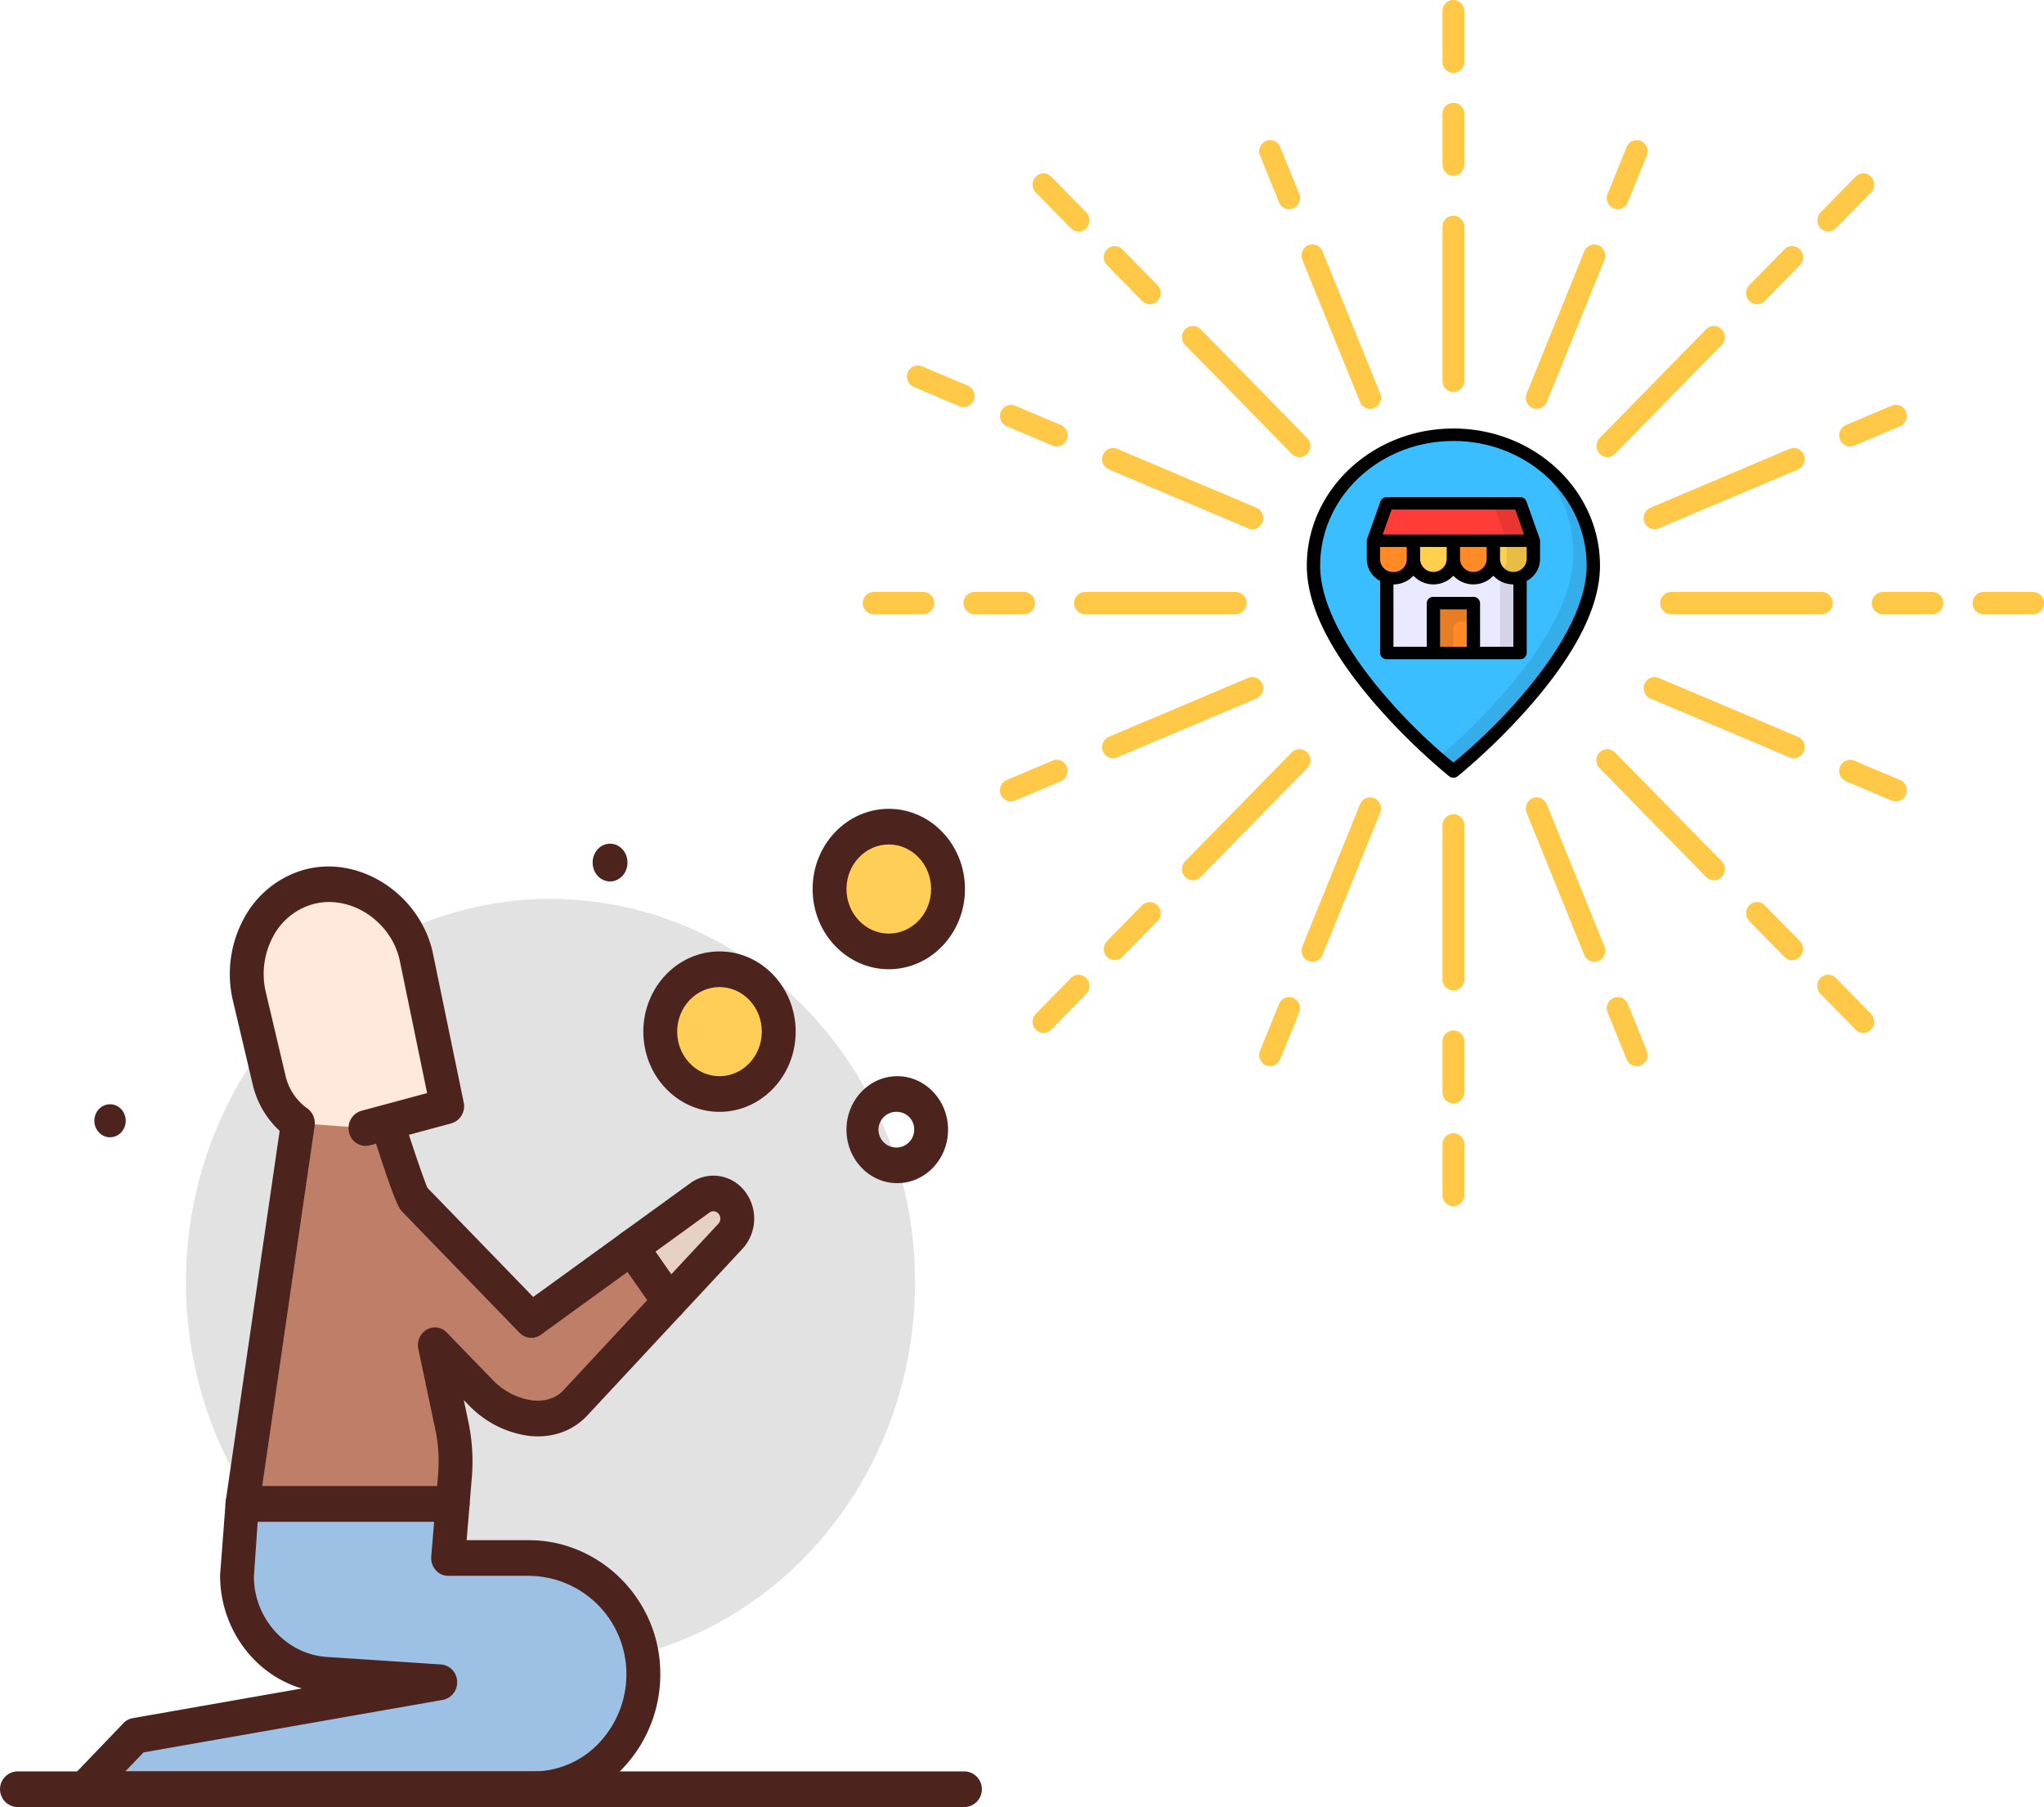 <svg xmlns="http://www.w3.org/2000/svg" width="703.6" height="622" viewBox="0 0 703.6 622">
  <g id="Groupe_73" data-name="Groupe 73" transform="translate(-641 -209.6)">
    <g id="beggar" transform="translate(607 450)">
      <ellipse id="Ellipse_1" data-name="Ellipse 1" cx="5.401" cy="5.686" rx="5.401" ry="5.686" transform="translate(66.479 139.689)" fill="#4c241d"/>
      <ellipse id="Ellipse_2" data-name="Ellipse 2" cx="125.5" cy="132" rx="125.5" ry="132" transform="translate(98 69)" fill="#e2e2e2"/>
      <g id="Groupe_1" data-name="Groupe 1" transform="translate(313.724 38)">
        <ellipse id="Ellipse_3" data-name="Ellipse 3" cx="20" cy="21.5" rx="20" ry="21.5" transform="translate(6.276 6)" fill="#ffce56"/>
        <path id="Tracé_1" data-name="Tracé 1" d="M252.224,93.221C237.763,93.221,226,80.836,226,65.611S237.763,38,252.224,38s26.224,12.385,26.224,27.611S266.685,93.221,252.224,93.221Zm0-42.95c-8.036,0-14.569,6.881-14.569,15.339s6.533,15.339,14.569,15.339,14.569-6.881,14.569-15.339S260.26,50.271,252.224,50.271Z" transform="translate(-226 -38)" fill="#4c241d"/>
      </g>
      <g id="Groupe_2" data-name="Groupe 2" transform="translate(255.448 87.086)">
        <ellipse id="Ellipse_4" data-name="Ellipse 4" cx="20.5" cy="21.5" rx="20.5" ry="21.5" transform="translate(5.552 5.914)" fill="#ffce56"/>
        <path id="Tracé_2" data-name="Tracé 2" d="M212.224,125.221c-14.461,0-26.224-12.385-26.224-27.611S197.763,70,212.224,70s26.224,12.385,26.224,27.611S226.685,125.221,212.224,125.221Zm0-42.95c-8.036,0-14.569,6.881-14.569,15.339s6.533,15.339,14.569,15.339,14.569-6.881,14.569-15.339S220.26,82.271,212.224,82.271Z" transform="translate(-186 -70)" fill="#4c241d"/>
      </g>
      <ellipse id="Ellipse_5" data-name="Ellipse 5" cx="6" cy="6.5" rx="6" ry="6.5" transform="translate(238 50)" fill="#4c241d"/>
      <g id="Groupe_3" data-name="Groupe 3" transform="translate(245.516 164.267)">
        <path id="Tracé_3" data-name="Tracé 3" d="M196.261,161.614l21.017-22.579a8.989,8.989,0,0,0-.117-12.247,7.916,7.916,0,0,0-10.42-.95L183.185,142.9Z" transform="translate(-177.354 -118.183)" fill="#e7d1c4"/>
        <path id="Tracé_4" data-name="Tracé 4" d="M198.089,169.882c-.137,0-.274-.006-.409-.015a5.753,5.753,0,0,1-4.285-2.483l-13.079-18.706a6.4,6.4,0,0,1-1.053-4.655,6.157,6.157,0,0,1,2.448-4.036l23.561-17.068a13.547,13.547,0,0,1,17.8,1.621,15.362,15.362,0,0,1,.194,20.927L202.25,168.044a5.694,5.694,0,0,1-4.161,1.838ZM193.27,146.5l5.452,7.8,16.225-17.427a2.622,2.622,0,0,0-.034-3.571,2.293,2.293,0,0,0-3.033-.276Z" transform="translate(-179.183 -120.316)" fill="#4c241d"/>
      </g>
      <path id="Tracé_5" data-name="Tracé 5" d="M163.483,242.271H151.828a6.144,6.144,0,0,1,0-12.271h11.655a6.144,6.144,0,0,1,0,12.271Z" transform="translate(51.172 102.514)" fill="#4c241d"/>
      <g id="Groupe_4" data-name="Groupe 4" transform="translate(111.626 123.9)">
        <path id="Tracé_6" data-name="Tracé 6" d="M225.175,156.953l-34.45,24.96-40.347-41.635c-1.3-1.345-8.516-23.871-8.516-23.871L112.725,98,91.282,245.257h72.355l.8-9.559a60.481,60.481,0,0,0-1.093-17.519l-5.819-27.571,15.509,16c10.257,10.584,24.948,12.311,32.814,3.861l32.4-34.811Z" transform="translate(-85.454 -91.864)" fill="#bf7e68"/>
        <path id="Tracé_7" data-name="Tracé 7" d="M165.464,253.529H93.108a5.713,5.713,0,0,1-4.422-2.14,6.356,6.356,0,0,1-1.337-4.925L108.793,99.206a6.117,6.117,0,0,1,3.284-4.626,5.585,5.585,0,0,1,5.475.293L146.69,113.28a6.071,6.071,0,0,1,2.52,3.3c2.823,8.817,6.391,19.3,7.6,22L193.2,176.128,223.7,154.033a5.639,5.639,0,0,1,8,1.417l13.079,18.706a6.381,6.381,0,0,1-.535,7.93l-32.4,34.812c-5.082,5.464-12.3,7.955-20.316,7.01a35.012,35.012,0,0,1-20.737-10.785L169.3,211.6l1.559,7.384a66.668,66.668,0,0,1,1.206,19.384l-.8,9.559a5.955,5.955,0,0,1-5.807,5.6ZM99.9,241.257h60.228l.331-3.961a53.991,53.991,0,0,0-.973-15.645l-5.822-27.579a6.253,6.253,0,0,1,2.863-6.693,5.61,5.61,0,0,1,6.909.98l15.509,16.005a23.584,23.584,0,0,0,13.87,7.355c4.376.485,8.172-.695,10.705-3.407l28.932-31.084-6.795-9.716L195.86,189.1a5.617,5.617,0,0,1-7.386-.672L148.125,146.8c-.991-1.028-2.219-2.3-9.264-24.153L119,110.1Z" transform="translate(-87.282 -94)" fill="#4c241d"/>
      </g>
      <g id="Groupe_5" data-name="Groupe 5" transform="translate(57.14 271.157)">
        <path id="Tracé_8" data-name="Tracé 8" d="M108.37,194l-.278,1.908-1.589,22.6c0,18.088,13.334,33.071,30.477,34.246l39.454,2.6-104.9,18.407L53.882,292.171H208.571c21.259,0,38.418-18.481,37.776-41.016a39.74,39.74,0,0,0-39.361-38.568H179.175L180.725,194Z" transform="translate(-48.056 -187.864)" fill="#9dc1e4"/>
        <path id="Tracé_9" data-name="Tracé 9" d="M210.4,300.443H55.71a5.834,5.834,0,0,1-5.389-3.8,6.378,6.378,0,0,1,1.286-6.693l17.653-18.407a5.745,5.745,0,0,1,3.147-1.693l58.247-10.222c-16.292-4.772-28.153-20.552-28.153-38.979l1.935-25.442A5.933,5.933,0,0,1,110.2,190h72.355a5.7,5.7,0,0,1,4.3,1.993,6.335,6.335,0,0,1,1.508,4.68l-.991,11.916h21.45c24.215,0,44.486,19.972,45.187,44.522A46.965,46.965,0,0,1,241.7,286.5,42.241,42.241,0,0,1,210.4,300.443ZM69.874,288.171H210.4a30.982,30.982,0,0,0,22.946-10.219,34.4,34.4,0,0,0,9-24.474,33.8,33.8,0,0,0-33.532-32.621H181a5.7,5.7,0,0,1-4.3-1.993,6.335,6.335,0,0,1-1.508-4.68l.991-11.916H115.449L114.141,221.1c.017,14.353,11.013,26.709,25.046,27.671l39.438,2.6a6,6,0,0,1,5.458,5.809,6.072,6.072,0,0,1-4.866,6.366l-103.07,18.09Z" transform="translate(-49.883 -190)" fill="#4c241d"/>
      </g>
      <g id="Groupe_6" data-name="Groupe 6" transform="translate(113.123 57.849)">
        <path id="Tracé_10" data-name="Tracé 10" d="M133.176,138.859l28.1-7.573L150.57,79.436c-3.995-16.936-21.3-27.686-36.69-23.662S89.252,76.79,93.247,93.727l6.724,28.5a25.144,25.144,0,0,0,9.917,14.937" transform="translate(-86.479 -48.81)" fill="#ffe8dc"/>
        <path id="Tracé_11" data-name="Tracé 11" d="M135,147.125a5.89,5.89,0,0,1-5.64-4.614,6.167,6.167,0,0,1,4.2-7.466l22.656-6.1L146.7,82.87c-3.147-13.341-17.022-22.323-29.588-19.01a22.327,22.327,0,0,0-13.937,11.225,27.22,27.22,0,0,0-2.448,19.291l6.726,28.5a19.006,19.006,0,0,0,7.484,11.307,6.33,6.33,0,0,1,1.633,8.506,5.648,5.648,0,0,1-8.076,1.716A31.277,31.277,0,0,1,96.145,125.84l-6.728-28.5a40,40,0,0,1,3.648-28.347A33.976,33.976,0,0,1,114.3,51.951c18.615-4.85,39.062,8.277,43.752,28.138L168.8,132.117a6.158,6.158,0,0,1-4.251,7.248l-28.1,7.571a5.7,5.7,0,0,1-1.451.189Z" transform="translate(-88.31 -50.94)" fill="#4c241d"/>
      </g>
      <g id="Groupe_7" data-name="Groupe 7" transform="translate(34 130.036)">
        <path id="Tracé_12" data-name="Tracé 12" d="M366.172,266.271H39.828a6.144,6.144,0,0,1,0-12.271H366.172a6.144,6.144,0,0,1,0,12.271Z" transform="translate(-34 -14.707)" fill="#4c241d"/>
        <path id="Tracé_13" data-name="Tracé 13" d="M251.483,134.814c-9.64,0-17.483-8.257-17.483-18.407S241.842,98,251.483,98s17.483,8.257,17.483,18.407S261.123,134.814,251.483,134.814Zm0-24.543a6.144,6.144,0,1,0,5.828,6.136A5.994,5.994,0,0,0,251.483,110.271Z" transform="translate(57.379 -98)" fill="#4c241d"/>
      </g>
    </g>
    <g id="layer1" transform="translate(1088.193 75.974)">
      <path id="path6806" d="M51.084,281.391c26.6,0,48.157,20.173,48.157,45.068,0,16.13-12.01,33.8-24.062,47.492a216.379,216.379,0,0,1-24.1,23.342,217.144,217.144,0,0,1-24.079-23.342c-12.052-13.7-24.1-31.363-24.1-47.492C2.91,301.564,24.483,281.391,51.084,281.391Z" transform="translate(2.023 1.885)" fill="#3abeff"/>
      <path id="path6808" d="M5.822,286.68H51.694v32.2H5.822Z" transform="translate(24.358 39.508)" fill="#e9e9ff"/>
      <path id="path6810" d="M7.674,288.532H21.44c0,.005,0,.011,0,.016V305.71H7.674V288.549c0-.006,0-.011,0-.017Z" transform="translate(38.559 52.682)" fill="#ff8a26"/>
      <path id="path6812" d="M9.879,284.3,5.292,297.18v2.147H60.344V297.18L55.756,284.3Z" transform="translate(20.289 22.578)" fill="#ff3c38"/>
      <path id="path6814" d="M10.319,286.68v32.2h6.891v-32.2Z" transform="translate(58.844 39.508)" fill="#d4d4e8"/>
      <path id="path6816" d="M10.054,284.3l4.588,12.88v2.147h9.175V297.18L19.229,284.3Z" transform="translate(56.815 22.578)" fill="#e83733"/>
      <path id="path6818" d="M19.055,285.887v6.44a6.657,6.657,0,0,1-6.882,6.44,6.657,6.657,0,0,1-6.882-6.44v-6.44Z" transform="translate(20.289 33.867)" fill="#ff8a26"/>
      <path id="path6820" d="M20.642,285.887v6.44a6.657,6.657,0,0,1-6.882,6.44,6.657,6.657,0,0,1-6.882-6.44v-6.44Z" transform="translate(32.464 33.867)" fill="#ffcf4d"/>
      <path id="path6822" d="M22.23,285.887v6.44a6.657,6.657,0,0,1-6.882,6.44,6.657,6.657,0,0,1-6.882-6.44v-6.44Z" transform="translate(44.64 33.867)" fill="#ff8a26"/>
      <path id="path6824" d="M10.054,285.887v6.44a6.657,6.657,0,0,0,6.882,6.44,6.657,6.657,0,0,0,6.882-6.44v-6.44Z" transform="translate(56.815 33.867)" fill="#ffcf4d"/>
      <path id="path6826" d="M7.674,288.533c0,.005,0,.011,0,.016v17.165h6.873v-8.578a2.224,2.224,0,0,1,2.3-2.155h4.592v-6.432c0-.006,0-.011,0-.017H7.674Z" transform="translate(38.56 52.681)" fill="#e87e23"/>
      <path id="path7044" d="M39.713,282.311a45.545,45.545,0,0,1,14.771,33.311c0,17.1-12.418,35.013-24.6,48.858A213.545,213.545,0,0,1,7.85,386.132c3.087,2.734,5.349,4.62,5.349,4.62a216.156,216.156,0,0,0,24.1-23.341c12.052-13.7,24.058-31.366,24.058-47.5,0-15.722-8.608-29.541-21.644-37.6Z" transform="translate(39.908 8.429)" fill="#35ade8"/>
      <path id="path7046" d="M12.613,285.887v6.44a6.225,6.225,0,0,1-2.294,4.775,7.1,7.1,0,0,0,4.588,1.664,6.657,6.657,0,0,0,6.882-6.44v-6.44Z" transform="translate(58.845 33.867)" fill="#e8bd46"/>
      <path id="path3637-7" d="M53.107,281.126c-27.844,0-50.46,21.161-50.46,47.219,0,17.1,12.422,35.013,24.605,48.858a218.975,218.975,0,0,0,24.368,23.609,2.415,2.415,0,0,0,2.979,0A218.966,218.966,0,0,0,78.966,377.2c12.183-13.845,24.6-31.756,24.6-48.858,0-26.057-22.617-47.219-50.46-47.219Zm0,4.293c25.364,0,45.873,19.188,45.872,42.925,0,15.1-11.65,32.607-23.552,46.133a187.575,187.575,0,0,1-22.32,21.63,187.723,187.723,0,0,1-22.316-21.63c-11.9-13.526-23.552-31.034-23.552-46.133C7.239,304.607,27.742,285.419,53.107,285.419ZM29.944,304.735A2.269,2.269,0,0,0,28,306.195l-4.588,12.88a2.023,2.023,0,0,0-.116.683v6.432a8.5,8.5,0,0,0,4.588,7.392V358.39a2.223,2.223,0,0,0,2.285,2.155h45.89a2.223,2.223,0,0,0,2.285-2.155V333.577a8.507,8.507,0,0,0,4.588-7.388v-6.432h0a2.023,2.023,0,0,0-.112-.683l-4.592-12.88a2.287,2.287,0,0,0-2.164-1.459q-23.055.012-46.11,0Zm1.877,4.293H74.392l3.064,8.591h-48.7ZM27.879,321.9h9.175v4.293a4.393,4.393,0,0,1-4.588,4.3,4.394,4.394,0,0,1-4.588-4.3Zm13.768,0H50.8v4.293a4.588,4.588,0,0,1-9.157,0Zm13.745,0h9.18v4.293a4.6,4.6,0,0,1-9.18,0Zm13.768,0h9.18v4.293a4.6,4.6,0,0,1-9.18,0Zm-29.811,9.9a9.427,9.427,0,0,0,13.754,0,9.438,9.438,0,0,0,13.763,0,9.391,9.391,0,0,0,6.882,2.981v21.471H62.286V341.229a2.224,2.224,0,0,0-2.3-2.155H46.234a2.224,2.224,0,0,0-2.3,2.155v15.023H32.466V334.781a9.391,9.391,0,0,0,6.882-2.981Zm9.171,11.572H57.7v12.88h-9.18Z" transform="translate(0 0)"/>
    </g>
    <g id="star" transform="translate(938 209.6)">
      <g id="Groupe_16" data-name="Groupe 16" transform="translate(199.544)">
        <g id="Groupe_11" data-name="Groupe 11">
          <g id="Groupe_8" data-name="Groupe 8" transform="translate(0 35.406)">
            <path id="Tracé_14" data-name="Tracé 14" d="M67.478,36.165a3.8,3.8,0,0,1-3.758-3.837V14.909a3.759,3.759,0,1,1,7.516,0V32.328A3.8,3.8,0,0,1,67.478,36.165Z" transform="translate(-63.72 -11.072)" fill="#ffc847"/>
          </g>
          <g id="Groupe_9" data-name="Groupe 9">
            <path id="Tracé_15" data-name="Tracé 15" d="M67.478,25.1a3.8,3.8,0,0,1-3.758-3.837V3.837a3.759,3.759,0,1,1,7.516,0V21.256A3.8,3.8,0,0,1,67.478,25.1Z" transform="translate(-63.72)" fill="#ffc847"/>
          </g>
          <g id="Groupe_10" data-name="Groupe 10" transform="translate(0 74.275)">
            <path id="Tracé_16" data-name="Tracé 16" d="M67.478,83.864a3.8,3.8,0,0,1-3.758-3.837V27.064a3.759,3.759,0,1,1,7.516,0V80.03A3.8,3.8,0,0,1,67.478,83.864Z" transform="translate(-63.72 -23.227)" fill="#ffc847"/>
          </g>
        </g>
        <g id="Groupe_15" data-name="Groupe 15" transform="translate(0 280.285)">
          <g id="Groupe_12" data-name="Groupe 12" transform="translate(0 74.416)">
            <path id="Tracé_17" data-name="Tracé 17" d="M67.478,136.016a3.8,3.8,0,0,1-3.758-3.837V114.757a3.759,3.759,0,1,1,7.516,0v17.422A3.8,3.8,0,0,1,67.478,136.016Z" transform="translate(-63.72 -110.92)" fill="#ffc847"/>
          </g>
          <g id="Groupe_13" data-name="Groupe 13" transform="translate(0 109.819)">
            <path id="Tracé_18" data-name="Tracé 18" d="M67.478,147.087a3.8,3.8,0,0,1-3.758-3.837V125.828a3.759,3.759,0,1,1,7.516,0V143.25A3.8,3.8,0,0,1,67.478,147.087Z" transform="translate(-63.72 -121.991)" fill="#ffc847"/>
          </g>
          <g id="Groupe_14" data-name="Groupe 14">
            <path id="Tracé_19" data-name="Tracé 19" d="M67.478,148.289a3.8,3.8,0,0,1-3.758-3.837V91.486a3.759,3.759,0,1,1,7.516,0v52.965A3.8,3.8,0,0,1,67.478,148.289Z" transform="translate(-63.72 -87.649)" fill="#ffc847"/>
          </g>
        </g>
      </g>
      <g id="Groupe_23" data-name="Groupe 23" transform="translate(136.452 48.224)">
        <g id="Groupe_19" data-name="Groupe 19">
          <g id="Groupe_17" data-name="Groupe 17">
            <path id="Tracé_20" data-name="Tracé 20" d="M53.86,38.849a3.753,3.753,0,0,1-3.47-2.37L43.861,20.385a3.862,3.862,0,0,1,2.032-5.011A3.734,3.734,0,0,1,50.8,17.449L57.33,33.543a3.861,3.861,0,0,1-2.036,5.011A3.668,3.668,0,0,1,53.86,38.849Z" transform="translate(-43.573 -15.08)" fill="#ffc847"/>
          </g>
          <g id="Groupe_18" data-name="Groupe 18" transform="translate(14.565 35.909)">
            <path id="Tracé_21" data-name="Tracé 21" d="M71.833,82.916a3.748,3.748,0,0,1-3.47-2.37L48.512,31.613A3.862,3.862,0,0,1,50.544,26.6a3.73,3.73,0,0,1,4.907,2.075L75.3,77.61a3.862,3.862,0,0,1-2.032,5.011A3.7,3.7,0,0,1,71.833,82.916Z" transform="translate(-48.224 -26.309)" fill="#ffc847"/>
          </g>
        </g>
        <g id="Groupe_22" data-name="Groupe 22" transform="translate(91.768 226.236)">
          <g id="Groupe_20" data-name="Groupe 20" transform="translate(27.887 68.753)">
            <path id="Tracé_22" data-name="Tracé 22" d="M92.069,131.1a3.753,3.753,0,0,1-3.47-2.37L82.07,112.631A3.862,3.862,0,0,1,84.1,107.62a3.732,3.732,0,0,1,4.907,2.075l6.529,16.095a3.862,3.862,0,0,1-2.032,5.011A3.673,3.673,0,0,1,92.069,131.1Z" transform="translate(-81.782 -107.328)" fill="#ffc847"/>
          </g>
          <g id="Groupe_21" data-name="Groupe 21">
            <path id="Tracé_23" data-name="Tracé 23" d="M96.486,142.436a3.753,3.753,0,0,1-3.47-2.37L73.165,91.131A3.862,3.862,0,0,1,75.2,86.12,3.728,3.728,0,0,1,80.1,88.2l19.851,48.936a3.862,3.862,0,0,1-2.032,5.011A3.638,3.638,0,0,1,96.486,142.436Z" transform="translate(-72.877 -85.828)" fill="#ffc847"/>
          </g>
        </g>
      </g>
      <g id="Groupe_32" data-name="Groupe 32" transform="translate(58.445 59.683)">
        <g id="Groupe_27" data-name="Groupe 27">
          <g id="Groupe_24" data-name="Groupe 24" transform="translate(24.517 25.028)">
            <path id="Tracé_24" data-name="Tracé 24" d="M42.315,46.489a3.707,3.707,0,0,1-2.659-1.126L27.594,33.042a3.893,3.893,0,0,1,0-5.427,3.7,3.7,0,0,1,5.314,0L44.971,39.936a3.893,3.893,0,0,1,0,5.427A3.7,3.7,0,0,1,42.315,46.489Z" transform="translate(-26.492 -26.49)" fill="#ffc847"/>
          </g>
          <g id="Groupe_25" data-name="Groupe 25">
            <path id="Tracé_25" data-name="Tracé 25" d="M34.486,38.654a3.707,3.707,0,0,1-2.659-1.126L19.765,25.214a3.893,3.893,0,0,1,0-5.427,3.7,3.7,0,0,1,5.314,0L37.145,32.105a3.893,3.893,0,0,1,0,5.427A3.712,3.712,0,0,1,34.486,38.654Z" transform="translate(-18.663 -18.664)" fill="#ffc847"/>
          </g>
          <g id="Groupe_26" data-name="Groupe 26" transform="translate(51.43 52.516)">
            <path id="Tracé_26" data-name="Tracé 26" d="M75.523,80.213a3.707,3.707,0,0,1-2.659-1.126L36.188,41.638a3.893,3.893,0,0,1,0-5.427,3.7,3.7,0,0,1,5.314,0l36.68,37.453a3.893,3.893,0,0,1,0,5.427A3.717,3.717,0,0,1,75.523,80.213Z" transform="translate(-35.086 -35.086)" fill="#ffc847"/>
          </g>
        </g>
        <g id="Groupe_31" data-name="Groupe 31" transform="translate(194.085 198.186)">
          <g id="Groupe_28" data-name="Groupe 28" transform="translate(51.524 52.622)">
            <path id="Tracé_27" data-name="Tracé 27" d="M112.919,117.088a3.707,3.707,0,0,1-2.659-1.126L98.195,103.644a3.893,3.893,0,0,1,0-5.427,3.706,3.706,0,0,1,5.314,0l12.066,12.318a3.893,3.893,0,0,1,0,5.427A3.7,3.7,0,0,1,112.919,117.088Z" transform="translate(-97.093 -97.095)" fill="#ffc847"/>
          </g>
          <g id="Groupe_29" data-name="Groupe 29" transform="translate(76.044 77.656)">
            <path id="Tracé_28" data-name="Tracé 28" d="M120.749,124.918a3.717,3.717,0,0,1-2.659-1.122l-12.066-12.321a3.893,3.893,0,0,1,0-5.427,3.7,3.7,0,0,1,5.314,0L123.4,118.369a3.893,3.893,0,0,1,0,5.427A3.7,3.7,0,0,1,120.749,124.918Z" transform="translate(-104.923 -104.923)" fill="#ffc847"/>
          </g>
          <g id="Groupe_30" data-name="Groupe 30" transform="translate(0 0)">
            <path id="Tracé_29" data-name="Tracé 29" d="M121.077,125.769a3.707,3.707,0,0,1-2.659-1.126L81.742,87.191a3.893,3.893,0,0,1,0-5.427,3.7,3.7,0,0,1,5.314,0l36.677,37.453a3.893,3.893,0,0,1,0,5.427A3.7,3.7,0,0,1,121.077,125.769Z" transform="translate(-80.64 -80.639)" fill="#ffc847"/>
          </g>
        </g>
      </g>
      <g id="Groupe_40" data-name="Groupe 40" transform="translate(15.192 125.785)">
        <g id="Groupe_36" data-name="Groupe 36">
          <g id="Groupe_33" data-name="Groupe 33" transform="translate(32.03 13.55)">
            <path id="Tracé_30" data-name="Tracé 30" d="M34.6,57.914a3.637,3.637,0,0,1-1.437-.294L17.4,50.952a3.862,3.862,0,0,1-2.032-5.011,3.729,3.729,0,0,1,4.907-2.075l15.761,6.667a3.862,3.862,0,0,1,2.032,5.011A3.753,3.753,0,0,1,34.6,57.914Z" transform="translate(-15.079 -43.572)" fill="#ffc847"/>
          </g>
          <g id="Groupe_34" data-name="Groupe 34">
            <path id="Tracé_31" data-name="Tracé 31" d="M24.37,53.678a3.638,3.638,0,0,1-1.437-.294L7.171,46.716a3.862,3.862,0,0,1-2.032-5.011,3.726,3.726,0,0,1,4.907-2.075L25.807,46.3a3.862,3.862,0,0,1,2.032,5.011A3.753,3.753,0,0,1,24.37,53.678Z" transform="translate(-4.851 -39.335)" fill="#ffc847"/>
          </g>
          <g id="Groupe_35" data-name="Groupe 35" transform="translate(67.197 28.425)">
            <path id="Tracé_32" data-name="Tracé 32" d="M77.989,76.167a3.638,3.638,0,0,1-1.437-.294L28.629,55.6A3.862,3.862,0,0,1,26.6,50.591,3.73,3.73,0,0,1,31.5,48.516L79.426,68.787A3.866,3.866,0,0,1,81.462,73.8,3.763,3.763,0,0,1,77.989,76.167Z" transform="translate(-26.309 -48.224)" fill="#ffc847"/>
          </g>
        </g>
        <g id="Groupe_39" data-name="Groupe 39" transform="translate(253.585 107.259)">
          <g id="Groupe_37" data-name="Groupe 37" transform="translate(67.329 28.48)">
            <path id="Tracé_33" data-name="Tracé 33" d="M126.844,96.124a3.626,3.626,0,0,1-1.437-.294l-15.758-6.667a3.863,3.863,0,0,1-2.032-5.011,3.733,3.733,0,0,1,4.907-2.075l15.758,6.667a3.863,3.863,0,0,1,2.032,5.011A3.761,3.761,0,0,1,126.844,96.124Z" transform="translate(-107.328 -81.782)" fill="#ffc847"/>
          </g>
          <g id="Groupe_38" data-name="Groupe 38">
            <path id="Tracé_34" data-name="Tracé 34" d="M137.5,100.821a3.637,3.637,0,0,1-1.437-.294L88.148,80.256a3.862,3.862,0,0,1-2.032-5.011,3.729,3.729,0,0,1,4.907-2.075l47.919,20.271a3.862,3.862,0,0,1,2.032,5.011A3.753,3.753,0,0,1,137.5,100.821Z" transform="translate(-85.828 -72.876)" fill="#ffc847"/>
          </g>
        </g>
      </g>
      <g id="Groupe_49" data-name="Groupe 49" transform="translate(0 203.761)">
        <g id="Groupe_44" data-name="Groupe 44">
          <g id="Groupe_41" data-name="Groupe 41" transform="translate(34.676)">
            <path id="Tracé_35" data-name="Tracé 35" d="M31.889,71.394H14.831a3.838,3.838,0,0,1,0-7.675H31.889a3.838,3.838,0,0,1,0,7.675Z" transform="translate(-11.073 -63.719)" fill="#ffc847"/>
          </g>
          <g id="Groupe_42" data-name="Groupe 42">
            <path id="Tracé_36" data-name="Tracé 36" d="M20.822,71.394H3.758a3.838,3.838,0,0,1,0-7.675H20.819a3.838,3.838,0,0,1,0,7.675Z" transform="translate(0 -63.719)" fill="#ffc847"/>
          </g>
          <g id="Groupe_43" data-name="Groupe 43" transform="translate(72.737)">
            <path id="Tracé_37" data-name="Tracé 37" d="M78.853,71.394H26.985a3.838,3.838,0,0,1,0-7.675H78.853a3.838,3.838,0,0,1,0,7.675Z" transform="translate(-23.227 -63.719)" fill="#ffc847"/>
          </g>
        </g>
        <g id="Groupe_48" data-name="Groupe 48" transform="translate(274.482)">
          <g id="Groupe_45" data-name="Groupe 45" transform="translate(72.869)">
            <path id="Tracé_38" data-name="Tracé 38" d="M131.738,71.394H114.677a3.838,3.838,0,0,1,0-7.675h17.061a3.838,3.838,0,0,1,0,7.675Z" transform="translate(-110.919 -63.719)" fill="#ffc847"/>
          </g>
          <g id="Groupe_46" data-name="Groupe 46" transform="translate(107.544)">
            <path id="Tracé_39" data-name="Tracé 39" d="M142.808,71.394H125.75a3.838,3.838,0,0,1,0-7.675h17.058a3.838,3.838,0,0,1,0,7.675Z" transform="translate(-121.992 -63.719)" fill="#ffc847"/>
          </g>
          <g id="Groupe_47" data-name="Groupe 47">
            <path id="Tracé_40" data-name="Tracé 40" d="M143.276,71.394H91.408a3.838,3.838,0,0,1,0-7.675h51.868a3.838,3.838,0,0,1,0,7.675Z" transform="translate(-87.65 -63.719)" fill="#ffc847"/>
          </g>
        </g>
      </g>
      <g id="Groupe_56" data-name="Groupe 56" transform="translate(47.221 139.335)">
        <g id="Groupe_52" data-name="Groupe 52" transform="translate(0 93.71)">
          <g id="Groupe_50" data-name="Groupe 50" transform="translate(0 28.48)">
            <path id="Tracé_41" data-name="Tracé 41" d="M18.837,96.123a3.753,3.753,0,0,1-3.47-2.37A3.862,3.862,0,0,1,17.4,88.742L33.16,82.075a3.732,3.732,0,0,1,4.907,2.075,3.862,3.862,0,0,1-2.032,5.011L20.274,95.829A3.672,3.672,0,0,1,18.837,96.123Z" transform="translate(-15.079 -81.783)" fill="#ffc847"/>
          </g>
          <g id="Groupe_51" data-name="Groupe 51" transform="translate(35.168)">
            <path id="Tracé_42" data-name="Tracé 42" d="M30.067,100.82a3.753,3.753,0,0,1-3.47-2.37,3.862,3.862,0,0,1,2.032-5.011L76.552,73.169a3.728,3.728,0,0,1,4.907,2.075,3.861,3.861,0,0,1-2.036,5.011L31.5,100.526A3.623,3.623,0,0,1,30.067,100.82Z" transform="translate(-26.309 -72.877)" fill="#ffc847"/>
          </g>
        </g>
        <g id="Groupe_55" data-name="Groupe 55" transform="translate(221.555)">
          <g id="Groupe_53" data-name="Groupe 53" transform="translate(67.326)">
            <path id="Tracé_43" data-name="Tracé 43" d="M111.085,57.914a3.748,3.748,0,0,1-3.47-2.37,3.863,3.863,0,0,1,2.032-5.011l15.758-6.667a3.727,3.727,0,0,1,4.907,2.075,3.863,3.863,0,0,1-2.032,5.011L112.522,57.62A3.672,3.672,0,0,1,111.085,57.914Z" transform="translate(-107.327 -43.572)" fill="#ffc847"/>
          </g>
          <g id="Groupe_54" data-name="Groupe 54" transform="translate(0 14.874)">
            <path id="Tracé_44" data-name="Tracé 44" d="M89.586,76.168a3.748,3.748,0,0,1-3.47-2.37,3.862,3.862,0,0,1,2.032-5.011l47.919-20.271a3.73,3.73,0,0,1,4.907,2.075,3.862,3.862,0,0,1-2.032,5.011L91.023,75.873A3.616,3.616,0,0,1,89.586,76.168Z" transform="translate(-85.828 -48.223)" fill="#ffc847"/>
          </g>
        </g>
      </g>
      <g id="Groupe_65" data-name="Groupe 65" transform="translate(58.442 59.679)">
        <g id="Groupe_60" data-name="Groupe 60" transform="translate(0 198.189)">
          <g id="Groupe_57" data-name="Groupe 57" transform="translate(24.517 52.622)">
            <path id="Tracé_45" data-name="Tracé 45" d="M30.251,117.088a3.7,3.7,0,0,1-2.659-1.126,3.893,3.893,0,0,1,0-5.427L39.656,98.217a3.706,3.706,0,0,1,5.314,0,3.893,3.893,0,0,1,0,5.427L32.907,115.962A3.7,3.7,0,0,1,30.251,117.088Z" transform="translate(-26.491 -97.095)" fill="#ffc847"/>
          </g>
          <g id="Groupe_58" data-name="Groupe 58" transform="translate(0 77.656)">
            <path id="Tracé_46" data-name="Tracé 46" d="M22.422,124.918a3.717,3.717,0,0,1-2.659-1.122,3.893,3.893,0,0,1,0-5.427l12.063-12.321a3.7,3.7,0,0,1,5.314,0,3.893,3.893,0,0,1,0,5.427L25.075,123.8A3.687,3.687,0,0,1,22.422,124.918Z" transform="translate(-18.662 -104.923)" fill="#ffc847"/>
          </g>
          <g id="Groupe_59" data-name="Groupe 59" transform="translate(51.433)">
            <path id="Tracé_47" data-name="Tracé 47" d="M38.846,125.769a3.707,3.707,0,0,1-2.659-1.126,3.893,3.893,0,0,1,0-5.427L72.865,81.764a3.7,3.7,0,0,1,5.314,0,3.893,3.893,0,0,1,0,5.427L41.505,124.643A3.707,3.707,0,0,1,38.846,125.769Z" transform="translate(-35.086 -80.639)" fill="#ffc847"/>
          </g>
        </g>
        <g id="Groupe_64" data-name="Groupe 64" transform="translate(194.088)">
          <g id="Groupe_61" data-name="Groupe 61" transform="translate(51.527 25.031)">
            <path id="Tracé_48" data-name="Tracé 48" d="M100.854,46.489A3.707,3.707,0,0,1,98.2,45.363a3.893,3.893,0,0,1,0-5.427l12.066-12.321a3.7,3.7,0,0,1,5.314,0,3.893,3.893,0,0,1,0,5.427L103.51,45.363A3.7,3.7,0,0,1,100.854,46.489Z" transform="translate(-97.094 -26.49)" fill="#ffc847"/>
          </g>
          <g id="Groupe_62" data-name="Groupe 62" transform="translate(76.044)">
            <path id="Tracé_49" data-name="Tracé 49" d="M108.684,38.657a3.7,3.7,0,0,1-2.659-1.126,3.893,3.893,0,0,1,0-5.427l12.066-12.318a3.7,3.7,0,0,1,5.314,0,3.893,3.893,0,0,1,0,5.427L111.342,37.528A3.7,3.7,0,0,1,108.684,38.657Z" transform="translate(-104.923 -18.663)" fill="#ffc847"/>
          </g>
          <g id="Groupe_63" data-name="Groupe 63" transform="translate(0 52.516)">
            <path id="Tracé_50" data-name="Tracé 50" d="M84.4,80.215a3.707,3.707,0,0,1-2.659-1.126,3.893,3.893,0,0,1,0-5.427L118.419,36.21a3.7,3.7,0,0,1,5.314,0,3.893,3.893,0,0,1,0,5.427L87.056,79.093A3.71,3.71,0,0,1,84.4,80.215Z" transform="translate(-80.64 -35.085)" fill="#ffc847"/>
          </g>
        </g>
      </g>
      <g id="Groupe_72" data-name="Groupe 72" transform="translate(136.449 48.224)">
        <g id="Groupe_68" data-name="Groupe 68" transform="translate(0 226.236)">
          <g id="Groupe_66" data-name="Groupe 66" transform="translate(0 68.753)">
            <path id="Tracé_51" data-name="Tracé 51" d="M47.33,131.1a3.638,3.638,0,0,1-1.437-.294,3.862,3.862,0,0,1-2.032-5.011L50.389,109.7A3.73,3.73,0,0,1,55.3,107.62a3.866,3.866,0,0,1,2.036,5.011L50.8,128.725A3.765,3.765,0,0,1,47.33,131.1Z" transform="translate(-43.572 -107.328)" fill="#ffc847"/>
          </g>
          <g id="Groupe_67" data-name="Groupe 67" transform="translate(14.568)">
            <path id="Tracé_52" data-name="Tracé 52" d="M51.982,142.436a3.637,3.637,0,0,1-1.437-.294,3.862,3.862,0,0,1-2.032-5.011L68.363,88.2A3.73,3.73,0,0,1,73.27,86.12,3.862,3.862,0,0,1,75.3,91.131L55.451,140.067A3.753,3.753,0,0,1,51.982,142.436Z" transform="translate(-48.224 -85.828)" fill="#ffc847"/>
          </g>
        </g>
        <g id="Groupe_71" data-name="Groupe 71" transform="translate(91.771)">
          <g id="Groupe_69" data-name="Groupe 69" transform="translate(27.887)">
            <path id="Tracé_53" data-name="Tracé 53" d="M85.54,38.849a3.638,3.638,0,0,1-1.437-.294,3.862,3.862,0,0,1-2.032-5.011L88.6,17.449a3.73,3.73,0,0,1,4.907-2.075,3.862,3.862,0,0,1,2.032,5.011L89.009,36.479A3.758,3.758,0,0,1,85.54,38.849Z" transform="translate(-81.782 -15.08)" fill="#ffc847"/>
          </g>
          <g id="Groupe_70" data-name="Groupe 70" transform="translate(0 35.909)">
            <path id="Tracé_54" data-name="Tracé 54" d="M76.635,82.915a3.638,3.638,0,0,1-1.437-.294,3.862,3.862,0,0,1-2.032-5.011L93.016,28.677A3.732,3.732,0,0,1,97.923,26.6a3.862,3.862,0,0,1,2.032,5.011L80.107,80.546A3.765,3.765,0,0,1,76.635,82.915Z" transform="translate(-72.877 -26.31)" fill="#ffc847"/>
          </g>
        </g>
      </g>
    </g>
  </g>
</svg>
